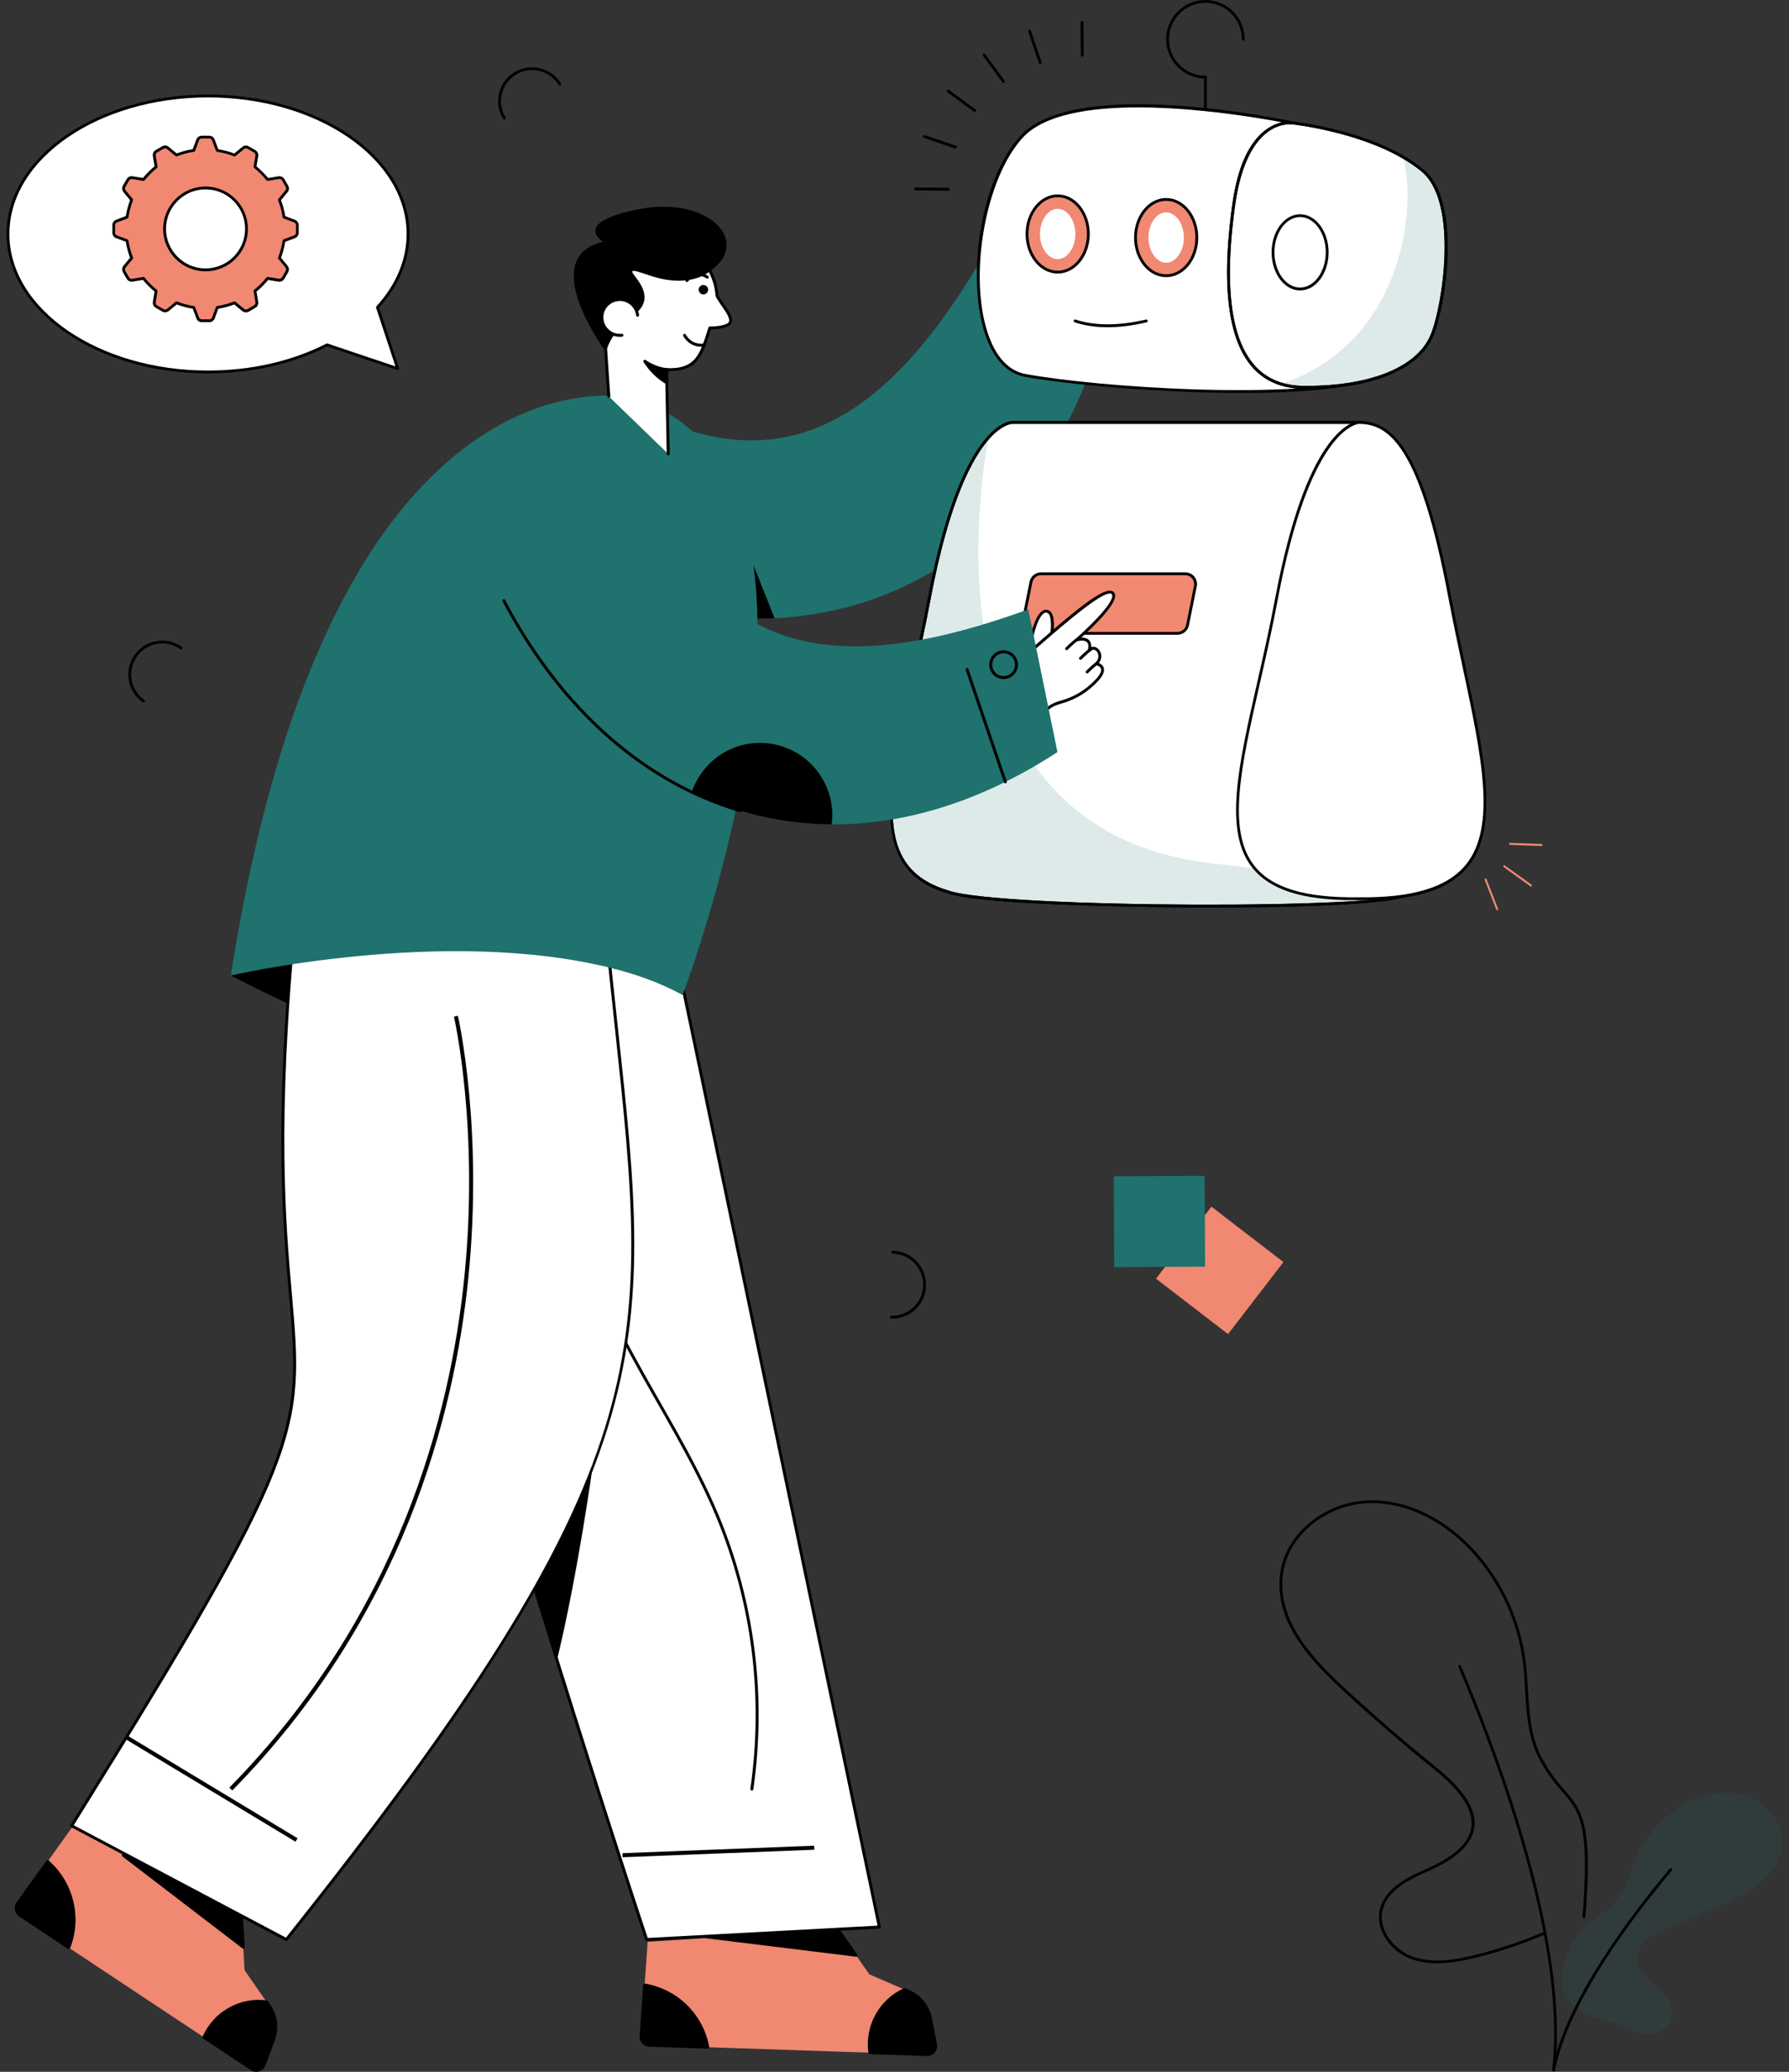 <svg width="190" height="220" viewBox="0 0 190 220" fill="none" xmlns="http://www.w3.org/2000/svg">
<rect x="0" y="0" width="190" height="220" fill="#333333" stroke="none"/>
<g id="Group 1948757567">
<g id="Robotics">
<g id="Group">
<g id="Group_2">
<path id="Vector" d="M0.847 24.848C0.847 32.941 10.356 39.499 22.092 39.499C26.824 39.499 31.205 38.428 34.735 36.62L42.24 39.143L40.09 32.631C42.149 30.377 43.337 27.708 43.337 24.843C43.337 16.75 33.828 10.188 22.092 10.188C10.356 10.188 0.847 16.755 0.847 24.848Z" fill="white"/>
<path id="Vector_2" d="M22.092 39.649C10.292 39.649 0.696 33.009 0.696 24.848C0.696 16.687 10.292 10.042 22.092 10.042C33.892 10.042 43.488 16.682 43.488 24.848C43.488 27.626 42.372 30.326 40.259 32.667L42.381 39.093C42.422 39.212 42.308 39.321 42.19 39.285L34.744 36.78C31.055 38.651 26.678 39.644 22.088 39.644L22.092 39.649ZM22.092 10.343C10.461 10.343 0.997 16.851 0.997 24.848C0.997 32.845 10.461 39.348 22.092 39.348C26.66 39.348 31.005 38.36 34.666 36.488C34.703 36.47 34.744 36.465 34.78 36.479L41.999 38.907L39.945 32.681C39.926 32.631 39.94 32.572 39.977 32.531C42.076 30.231 43.187 27.576 43.187 24.848C43.187 16.851 33.724 10.343 22.092 10.343Z" fill="black"/>
</g>
<g id="Group_3">
<path id="Vector_3" d="M31.283 23.472L30.167 23.053C30.071 22.416 29.907 21.805 29.675 21.223L30.431 20.303C30.554 20.152 30.572 19.943 30.477 19.779L30.076 19.087C29.98 18.918 29.789 18.832 29.598 18.863L28.418 19.059C28.022 18.563 27.576 18.117 27.079 17.72L27.275 16.545C27.307 16.354 27.216 16.163 27.047 16.067L26.355 15.666C26.186 15.571 25.977 15.589 25.831 15.707L24.911 16.463C24.328 16.236 23.718 16.067 23.08 15.972L22.662 14.856C22.593 14.674 22.42 14.555 22.229 14.555H21.432C21.241 14.555 21.063 14.674 20.999 14.856L20.58 15.972C19.943 16.067 19.332 16.231 18.749 16.463L17.829 15.707C17.679 15.584 17.47 15.566 17.306 15.662L16.613 16.063C16.445 16.158 16.358 16.349 16.39 16.541L16.586 17.72C16.09 18.112 15.643 18.563 15.247 19.059L14.068 18.863C13.876 18.832 13.685 18.923 13.589 19.087L13.189 19.779C13.093 19.947 13.111 20.157 13.234 20.303L13.99 21.223C13.762 21.805 13.594 22.416 13.498 23.053L12.383 23.472C12.2 23.541 12.082 23.714 12.082 23.905V24.706C12.082 24.898 12.2 25.075 12.383 25.139L13.498 25.558C13.594 26.196 13.758 26.806 13.99 27.389L13.234 28.309C13.111 28.459 13.093 28.669 13.189 28.833L13.589 29.525C13.685 29.693 13.876 29.78 14.068 29.748L15.247 29.552C15.639 30.049 16.09 30.495 16.586 30.891L16.39 32.071C16.358 32.262 16.45 32.453 16.613 32.549L17.306 32.95C17.474 33.045 17.684 33.027 17.829 32.904L18.749 32.148C19.332 32.376 19.943 32.544 20.58 32.64L20.999 33.756C21.067 33.938 21.241 34.056 21.432 34.056H22.229C22.42 34.056 22.598 33.938 22.662 33.756L23.08 32.64C23.718 32.544 24.328 32.38 24.911 32.148L25.831 32.904C25.982 33.027 26.191 33.045 26.355 32.95L27.047 32.549C27.216 32.453 27.307 32.262 27.275 32.071L27.079 30.891C27.576 30.495 28.026 30.049 28.418 29.552L29.593 29.748C29.784 29.78 29.976 29.689 30.071 29.525L30.472 28.833C30.568 28.664 30.549 28.455 30.431 28.309L29.675 27.389C29.903 26.806 30.071 26.196 30.167 25.558L31.283 25.139C31.465 25.071 31.583 24.898 31.583 24.706V23.905C31.583 23.714 31.465 23.541 31.283 23.472ZM21.828 28.655C19.423 28.655 17.479 26.706 17.479 24.306C17.479 21.906 19.428 19.956 21.828 19.956C24.228 19.956 26.177 21.906 26.177 24.306C26.177 26.706 24.228 28.655 21.828 28.655Z" fill="#F18872"/>
<path id="Vector_4" d="M22.229 34.211H21.432C21.177 34.211 20.945 34.052 20.858 33.815L20.471 32.781C19.892 32.69 19.323 32.535 18.777 32.326L17.925 33.027C17.729 33.187 17.447 33.209 17.228 33.086L16.536 32.685C16.317 32.558 16.195 32.303 16.235 32.053L16.418 30.959C15.962 30.591 15.548 30.172 15.179 29.721L14.086 29.903C13.835 29.944 13.58 29.826 13.453 29.607L13.052 28.915C12.925 28.696 12.947 28.414 13.111 28.218L13.813 27.366C13.603 26.82 13.453 26.25 13.362 25.672L12.328 25.285C12.091 25.198 11.932 24.966 11.932 24.711V23.91C11.932 23.655 12.091 23.422 12.328 23.336L13.362 22.949C13.453 22.37 13.608 21.801 13.813 21.255L13.111 20.403C12.952 20.207 12.925 19.925 13.052 19.706L13.453 19.014C13.58 18.795 13.831 18.672 14.086 18.718L15.179 18.9C15.548 18.445 15.967 18.03 16.418 17.661L16.235 16.568C16.195 16.318 16.313 16.063 16.532 15.935L17.224 15.534C17.442 15.407 17.725 15.43 17.921 15.594L18.772 16.295C19.319 16.085 19.888 15.935 20.466 15.844L20.853 14.81C20.94 14.573 21.172 14.414 21.427 14.414H22.224C22.479 14.414 22.712 14.573 22.798 14.815L23.185 15.849C23.764 15.94 24.333 16.095 24.879 16.299L25.731 15.598C25.927 15.439 26.209 15.411 26.428 15.543L27.12 15.944C27.339 16.072 27.462 16.322 27.421 16.577L27.238 17.666C27.694 18.035 28.108 18.454 28.477 18.904L29.57 18.722C29.816 18.681 30.076 18.8 30.203 19.018L30.604 19.711C30.732 19.929 30.709 20.212 30.545 20.407L29.843 21.259C30.053 21.805 30.203 22.37 30.294 22.953L31.328 23.34C31.565 23.431 31.724 23.659 31.724 23.914V24.716C31.724 24.971 31.565 25.203 31.328 25.29L30.294 25.677C30.203 26.255 30.048 26.824 29.843 27.371L30.545 28.222C30.709 28.418 30.727 28.701 30.599 28.919L30.199 29.611C30.071 29.83 29.812 29.953 29.566 29.907L28.477 29.725C28.108 30.176 27.694 30.595 27.238 30.964L27.421 32.057C27.462 32.308 27.343 32.563 27.12 32.69L26.428 33.091C26.209 33.218 25.931 33.196 25.731 33.032L24.879 32.33C24.333 32.54 23.764 32.69 23.185 32.786L22.798 33.819C22.712 34.056 22.479 34.216 22.224 34.216L22.229 34.211ZM18.799 32.016C19.378 32.244 19.984 32.408 20.598 32.499C20.653 32.508 20.699 32.544 20.717 32.594L21.136 33.71C21.181 33.833 21.3 33.911 21.432 33.911H22.229C22.361 33.911 22.475 33.829 22.52 33.71L22.939 32.594C22.957 32.544 23.003 32.508 23.058 32.499C23.672 32.408 24.278 32.244 24.857 32.016C24.907 31.993 24.966 32.007 25.007 32.039L25.927 32.795C26.027 32.877 26.173 32.891 26.282 32.822L26.974 32.421C27.088 32.358 27.147 32.226 27.129 32.098L26.933 30.919C26.924 30.864 26.947 30.809 26.988 30.777C27.475 30.39 27.917 29.948 28.304 29.461C28.336 29.42 28.391 29.397 28.445 29.407L29.62 29.602C29.752 29.625 29.875 29.561 29.944 29.452L30.344 28.76C30.408 28.646 30.399 28.505 30.317 28.405L29.561 27.485C29.525 27.444 29.515 27.384 29.538 27.334C29.766 26.756 29.93 26.15 30.021 25.535C30.03 25.481 30.067 25.435 30.117 25.417L31.233 24.998C31.355 24.953 31.437 24.834 31.437 24.707V23.905C31.437 23.777 31.355 23.659 31.233 23.614L30.117 23.195C30.067 23.176 30.03 23.131 30.021 23.076C29.93 22.457 29.766 21.856 29.538 21.277C29.52 21.227 29.529 21.168 29.561 21.127L30.317 20.207C30.399 20.107 30.413 19.966 30.349 19.852L29.948 19.16C29.884 19.046 29.757 18.986 29.625 19.009L28.445 19.205C28.391 19.214 28.336 19.191 28.304 19.15C27.917 18.668 27.475 18.221 26.988 17.834C26.947 17.802 26.924 17.748 26.933 17.693L27.129 16.518C27.152 16.391 27.088 16.259 26.974 16.195L26.282 15.794C26.168 15.73 26.027 15.739 25.927 15.821L25.007 16.577C24.966 16.614 24.907 16.623 24.857 16.6C24.278 16.372 23.677 16.213 23.058 16.117C23.003 16.108 22.957 16.072 22.939 16.022L22.52 14.906C22.475 14.783 22.356 14.701 22.224 14.701H21.427C21.295 14.701 21.181 14.783 21.136 14.906L20.717 16.022C20.699 16.072 20.653 16.108 20.598 16.117C19.984 16.208 19.378 16.372 18.799 16.6C18.749 16.618 18.69 16.609 18.649 16.577L17.729 15.821C17.629 15.739 17.483 15.726 17.374 15.794L16.682 16.195C16.568 16.259 16.509 16.391 16.532 16.518L16.727 17.698C16.736 17.752 16.714 17.807 16.673 17.839C16.19 18.226 15.748 18.668 15.357 19.155C15.325 19.196 15.265 19.219 15.215 19.21L14.036 19.014C13.908 18.996 13.776 19.055 13.712 19.164L13.312 19.856C13.248 19.97 13.257 20.111 13.344 20.212L14.1 21.131C14.136 21.172 14.145 21.232 14.122 21.282C13.895 21.856 13.735 22.461 13.64 23.081C13.63 23.135 13.594 23.181 13.544 23.199L12.428 23.618C12.305 23.664 12.223 23.782 12.223 23.91V24.711C12.223 24.843 12.305 24.962 12.428 25.003L13.544 25.422C13.594 25.44 13.63 25.485 13.64 25.54C13.731 26.155 13.89 26.761 14.122 27.339C14.14 27.389 14.131 27.448 14.1 27.489L13.344 28.409C13.262 28.509 13.248 28.651 13.312 28.764L13.712 29.457C13.776 29.57 13.904 29.63 14.036 29.607L15.215 29.411C15.27 29.402 15.325 29.425 15.357 29.466C15.739 29.948 16.181 30.39 16.673 30.782C16.714 30.814 16.736 30.868 16.727 30.923L16.532 32.103C16.509 32.23 16.573 32.362 16.682 32.426L17.374 32.827C17.488 32.891 17.629 32.881 17.729 32.799L18.649 32.043C18.69 32.007 18.749 32.002 18.799 32.021V32.016ZM21.828 28.81C19.346 28.81 17.328 26.792 17.328 24.31C17.328 21.828 19.346 19.811 21.828 19.811C24.31 19.811 26.328 21.828 26.328 24.31C26.328 26.792 24.31 28.81 21.828 28.81ZM21.828 20.107C19.51 20.107 17.629 21.992 17.629 24.306C17.629 26.619 19.515 28.505 21.828 28.505C24.142 28.505 26.032 26.619 26.032 24.306C26.032 21.992 24.146 20.107 21.828 20.107Z" fill="black"/>
</g>
<g id="Group_4">
<g id="Group_5">
<g id="Group_6">
<g id="Group_7">
<g id="Group_8">
<path id="Vector_5" d="M149.988 208.073C147.93 207.353 146.026 205.144 146.531 202.826C147.005 200.668 149.155 199.465 151.409 198.491C157.744 195.749 157.776 192.283 152.311 187.879C149.018 185.224 145.775 182.423 142.674 179.55C139.195 176.33 135.123 172.135 136.007 166.812C136.69 162.681 140.875 159.388 145.529 159.315C149.533 159.247 153.677 161.306 156.874 164.953C159.67 168.146 161.501 172.217 162.034 176.426C162.462 179.814 162.116 183.462 163.655 186.472C166.748 192.516 169.512 189.574 168.369 203.546C168.364 203.628 168.291 203.692 168.205 203.682C168.123 203.678 168.059 203.605 168.068 203.519C169.193 189.651 166.529 192.752 163.387 186.609C161.811 183.526 162.161 179.841 161.733 176.462C161.21 172.313 159.402 168.296 156.646 165.149C153.508 161.57 149.455 159.552 145.534 159.611C141.021 159.684 136.968 162.868 136.303 166.857C135.451 171.999 139.454 176.157 142.879 179.327C147.816 183.899 151.386 186.713 152.602 187.725C158.586 192.547 157.575 196.145 151.527 198.764C149.346 199.707 147.269 200.859 146.827 202.885C146.358 205.04 148.153 207.107 150.088 207.786C152.188 208.519 154.538 208.114 156.56 207.617C159.106 206.993 161.62 206.155 164.029 205.117C164.106 205.085 164.193 205.117 164.225 205.194C164.256 205.272 164.225 205.358 164.147 205.39C161.72 206.433 159.192 207.28 156.628 207.904C154.442 208.437 152.101 208.806 149.983 208.064L149.988 208.073Z" fill="black"/>
<path id="Vector_6" d="M164.999 219.786C164.917 219.777 164.858 219.704 164.867 219.622C166.31 206.429 159.228 187.256 154.884 177.004C154.852 176.927 154.884 176.84 154.961 176.808C155.039 176.776 155.125 176.808 155.157 176.886C159.515 187.164 166.611 206.392 165.163 219.654C165.154 219.736 165.076 219.795 164.999 219.786Z" fill="black"/>
</g>
<path id="Vector_7" d="M171.498 214.845C172.718 215.105 173.747 216.065 174.995 216.02C176.243 215.974 177.536 215.091 177.641 213.848C177.746 212.604 176.717 211.593 175.765 210.783C174.818 209.972 173.779 208.975 173.861 207.727C173.911 206.962 174.403 206.279 175.013 205.814C176.193 204.917 177.719 204.739 183.616 201.902C186.112 200.704 188.867 199.142 189.264 196.223C189.819 192.119 184.504 188.139 178.484 191.851C176.462 193.099 174.822 194.961 173.843 197.125C173.046 198.882 172.636 200.895 171.293 202.28C170.359 203.236 169.07 203.787 168.15 204.757C166.775 206.197 165.695 208.843 165.955 210.641C166.046 211.265 165.641 213.588 171.502 214.84L171.498 214.845Z" fill="#1F726D" fill-opacity="0.15"/>
<path id="Vector_8" d="M164.976 219.978C164.894 219.964 164.839 219.882 164.857 219.8C166.278 212.418 173.283 203.245 177.336 198.432C177.391 198.368 177.486 198.359 177.546 198.413C177.609 198.468 177.618 198.564 177.564 198.623C173.533 203.409 166.561 212.536 165.154 219.855C165.14 219.932 165.062 219.991 164.976 219.973V219.978Z" fill="black"/>
</g>
<g id="Group_9">
<path id="Vector_9" d="M116.792 36.374C111.104 54.924 97.965 64.852 82.262 65.653C80.172 65.763 78.041 65.704 75.868 65.49C71.155 65.011 66.282 63.768 61.368 61.741L65.435 42.058C83.141 52.924 94.8 43.816 104.701 26.733L116.792 36.374Z" fill="#1F726D"/>
<g id="Group_10">
<g id="Group_11">
<g id="Group_12">
<path id="Vector_10" d="M149.378 94.828C149.378 96.818 105.653 96.54 100.702 94.719C100.684 94.719 100.671 94.719 100.652 94.7C90.551 91.731 95.579 80.045 98.689 63.536C100.652 53.152 103.125 48.511 104.988 46.453C106.122 45.2 107.024 44.909 107.438 44.864H144.573C144.582 44.977 144.4 43.083 149.378 94.832V94.828Z" fill="white"/>
<path id="Vector_11" d="M128.369 96.367C124.43 96.367 104.3 96.203 100.652 94.859C100.643 94.859 100.62 94.855 100.593 94.841C92.245 92.373 94.131 83.879 96.736 72.129C97.346 69.388 97.974 66.555 98.548 63.508C100.552 52.902 103.098 48.325 104.883 46.353C106.113 44.991 107.074 44.754 107.429 44.713H144.578C144.655 44.713 144.719 44.772 144.728 44.85C149.278 92.191 149.533 94.782 149.533 94.832C149.533 94.923 149.492 95.01 149.405 95.087C148.431 95.962 138.848 96.371 128.369 96.371V96.367ZM107.443 45.009C107.21 45.036 106.3 45.228 105.106 46.548C103.348 48.493 100.834 53.025 98.844 63.559C98.27 66.61 97.642 69.447 97.032 72.189C94.363 84.221 92.6 92.173 100.702 94.55C100.721 94.554 100.734 94.564 100.748 94.573C106.341 96.481 148.617 96.549 149.232 94.823C144.195 42.441 144.45 45.105 144.441 45.005H107.443V45.009Z" fill="black"/>
</g>
<path id="Vector_12" d="M149.378 94.828C149.378 96.818 105.653 96.54 100.702 94.718C100.684 94.718 100.671 94.718 100.652 94.7C90.551 91.731 95.579 80.045 98.689 63.536C100.652 53.152 103.125 48.511 104.988 46.453C103.745 53.198 98.762 88.279 128.843 91.694C137.459 92.669 144.154 93.543 149.332 94.422L149.373 94.828H149.378Z" fill="#1F726D" fill-opacity="0.15"/>
<path id="Vector_13" d="M128.369 96.367C124.43 96.367 104.3 96.203 100.652 94.859C100.643 94.859 100.62 94.855 100.593 94.841C92.245 92.373 94.131 83.879 96.736 72.129C97.346 69.388 97.974 66.555 98.548 63.508C100.552 52.902 103.098 48.325 104.883 46.353C106.113 44.991 107.074 44.754 107.429 44.713H144.578C144.655 44.713 144.719 44.772 144.728 44.85C149.278 92.191 149.533 94.782 149.533 94.832C149.533 94.923 149.492 95.01 149.405 95.087C148.431 95.962 138.848 96.371 128.369 96.371V96.367ZM107.443 45.009C107.21 45.036 106.3 45.228 105.106 46.548C103.348 48.493 100.834 53.025 98.844 63.559C98.27 66.61 97.642 69.447 97.032 72.189C94.363 84.221 92.6 92.173 100.702 94.55C100.721 94.554 100.734 94.564 100.748 94.573C106.341 96.481 148.617 96.549 149.232 94.823C144.195 42.441 144.45 45.105 144.441 45.005H107.443V45.009Z" fill="black"/>
<g id="Group_13">
<path id="Vector_14" d="M144.327 95.429C125.277 95.679 131.926 82.9 135.583 63.531C138.735 46.831 143.23 44.973 144.327 44.859C147.297 44.859 150.812 46.599 153.959 63.303C157.621 82.672 163.382 95.684 144.327 95.429Z" fill="white"/>
<path id="Vector_15" d="M143.767 95.584C138.329 95.584 134.909 94.495 133.033 92.177C129.922 88.333 131.503 81.352 133.511 72.517C134.162 69.656 134.832 66.696 135.433 63.508C138.703 46.17 143.403 44.809 144.309 44.713C147.588 44.713 151.031 46.963 154.101 63.276C154.597 65.908 155.13 68.395 155.64 70.8C157.676 80.354 159.288 87.901 155.899 92.031C153.85 94.532 150.166 95.661 144.318 95.584C144.131 95.584 143.945 95.584 143.762 95.584H143.767ZM144.323 45.009C143.803 45.064 139.026 46.066 135.724 63.563C135.123 66.76 134.449 69.72 133.798 72.585C131.812 81.343 130.241 88.26 133.26 91.99C135.137 94.313 138.662 95.356 144.318 95.283C149.993 95.356 153.704 94.231 155.663 91.84C158.96 87.823 157.361 80.336 155.344 70.863C154.829 68.454 154.301 65.968 153.8 63.331C150.767 47.232 147.451 45.009 144.314 45.009H144.323Z" fill="black"/>
</g>
<g id="Group_14">
<path id="Vector_16" d="M146.34 40.059C138.033 42.855 115.74 41.156 108.85 39.858C101.964 38.565 102.633 20.845 108.536 14.487C114.438 8.129 137.396 13.075 137.396 13.075C137.396 13.075 154.647 37.267 146.34 40.059Z" fill="white"/>
<path id="Vector_17" d="M131.799 41.726C122.654 41.726 112.671 40.728 108.823 40.004C106.933 39.649 105.475 38.069 104.605 35.436C102.702 29.652 103.954 19.196 108.426 14.382C114.324 8.034 136.485 12.724 137.428 12.929C137.464 12.938 137.496 12.957 137.519 12.989C138.056 13.74 150.639 31.501 148.513 38.069C148.171 39.13 147.456 39.845 146.39 40.204C143.052 41.329 137.591 41.73 131.799 41.73V41.726ZM120.882 11.404C115.786 11.404 110.917 12.146 108.649 14.587C104.701 18.836 102.843 29.119 104.897 35.345C105.726 37.868 107.106 39.376 108.882 39.708C116.328 41.111 138.184 42.645 146.299 39.917C147.269 39.594 147.92 38.938 148.23 37.973C150.261 31.711 138.047 14.255 137.314 13.212C136.549 13.052 128.465 11.404 120.882 11.404Z" fill="black"/>
</g>
<g id="Group_15">
<path id="Vector_18" d="M152.033 35.705C150.785 38.578 146.527 41.215 138.393 41.124C137.528 41.115 136.749 40.997 136.052 40.774C130.159 38.97 129.831 30.317 131.033 21.696C132.377 12.05 137.4 13.07 137.4 13.07C137.441 13.084 146.194 14.018 151.095 18.121C155.162 21.523 153.29 32.827 152.033 35.705Z" fill="white"/>
<path id="Vector_19" d="M138.78 41.279C138.653 41.279 138.521 41.279 138.393 41.279C137.532 41.27 136.731 41.152 136.007 40.924C131.038 39.403 129.312 32.927 130.883 21.683C131.434 17.725 132.659 15.047 134.522 13.726C136.025 12.661 137.373 12.916 137.428 12.929C137.482 12.934 144.172 13.681 149.105 16.568C149.883 17.019 150.585 17.502 151.19 18.012C155.317 21.464 153.518 32.681 152.174 35.769C150.667 39.234 145.675 41.284 138.78 41.284V41.279ZM136.999 13.194C136.512 13.194 135.629 13.303 134.69 13.972C132.928 15.229 131.717 17.907 131.184 21.719C129.635 32.795 131.288 39.157 136.098 40.633C136.795 40.851 137.569 40.965 138.398 40.974C138.525 40.974 138.657 40.974 138.785 40.974C145.557 40.974 150.444 38.993 151.901 35.641C153.185 32.699 154.948 21.537 151.004 18.235C150.412 17.739 149.724 17.265 148.959 16.823C144.081 13.968 137.455 13.23 137.387 13.221C137.377 13.221 137.236 13.194 136.999 13.194Z" fill="black"/>
</g>
<g id="Group_16">
<path id="Vector_20" d="M127.112 25.23C127.112 27.467 125.655 29.279 123.856 29.279C122.057 29.279 120.6 27.467 120.6 25.23C120.6 22.994 122.057 21.177 123.856 21.177C125.655 21.177 127.112 22.99 127.112 25.23Z" fill="#F18872"/>
<path id="Vector_21" d="M123.851 29.429C121.971 29.429 120.445 27.544 120.445 25.23C120.445 22.917 121.975 21.027 123.851 21.027C125.728 21.027 127.258 22.912 127.258 25.23C127.258 27.549 125.728 29.429 123.851 29.429ZM123.851 21.327C122.139 21.327 120.745 23.081 120.745 25.23C120.745 27.38 122.139 29.129 123.851 29.129C125.564 29.129 126.957 27.38 126.957 25.23C126.957 23.081 125.564 21.327 123.851 21.327Z" fill="black"/>
</g>
<path id="Vector_22" d="M123.851 27.904C122.831 27.904 121.971 26.679 121.971 25.23C121.971 23.782 122.831 22.552 123.851 22.552C124.872 22.552 125.732 23.778 125.732 25.23C125.732 26.683 124.872 27.904 123.851 27.904Z" fill="white"/>
<g id="Group_17">
<path id="Vector_23" d="M115.586 24.848C115.586 27.084 114.128 28.897 112.329 28.897C110.53 28.897 109.073 27.084 109.073 24.848C109.073 22.612 110.53 20.795 112.329 20.795C114.128 20.795 115.586 22.607 115.586 24.848Z" fill="#F18872"/>
<path id="Vector_24" d="M112.329 29.047C110.448 29.047 108.923 27.161 108.923 24.848C108.923 22.534 110.453 20.644 112.329 20.644C114.206 20.644 115.736 22.53 115.736 24.848C115.736 27.166 114.206 29.047 112.329 29.047ZM112.329 20.945C110.617 20.945 109.223 22.698 109.223 24.848C109.223 26.997 110.617 28.746 112.329 28.746C114.042 28.746 115.435 26.997 115.435 24.848C115.435 22.698 114.042 20.945 112.329 20.945Z" fill="black"/>
</g>
<path id="Vector_25" d="M112.329 27.521C111.309 27.521 110.448 26.296 110.448 24.848C110.448 23.4 111.309 22.17 112.329 22.17C113.349 22.17 114.21 23.395 114.21 24.848C114.21 26.301 113.349 27.521 112.329 27.521Z" fill="white"/>
<path id="Vector_26" d="M128.019 11.791C127.937 11.791 127.868 11.722 127.868 11.64V8.188C127.868 8.106 127.937 8.038 128.019 8.038C128.101 8.038 128.169 8.106 128.169 8.188V11.64C128.169 11.722 128.101 11.791 128.019 11.791Z" fill="black"/>
<path id="Vector_27" d="M128.023 8.339C125.723 8.339 123.851 6.472 123.851 4.172C123.851 1.872 125.723 0 128.023 0C130.323 0 132.19 1.872 132.19 4.172C132.19 4.254 132.122 4.322 132.04 4.322C131.958 4.322 131.89 4.254 131.89 4.172C131.89 2.036 130.154 0.301 128.023 0.301C125.892 0.301 124.152 2.036 124.152 4.172C124.152 6.308 125.887 8.038 128.023 8.038C128.105 8.038 128.173 8.106 128.173 8.188C128.173 8.27 128.105 8.339 128.023 8.339Z" fill="black"/>
</g>
<g id="Group_18">
<path id="Vector_28" d="M114.174 34.079C116.465 34.822 119.019 34.703 121.738 34.079H114.174Z" fill="white"/>
<path id="Vector_29" d="M114.128 34.22C114.051 34.193 114.005 34.111 114.033 34.029C114.06 33.952 114.142 33.906 114.224 33.934C116.31 34.612 118.76 34.612 121.706 33.934C121.793 33.915 121.87 33.965 121.889 34.047C121.907 34.129 121.857 34.207 121.775 34.23C119.261 34.808 116.597 35.026 114.133 34.23L114.128 34.22Z" fill="black"/>
</g>
</g>
<g id="Group_19">
<g id="Group_20">
<path id="Vector_30" d="M68.96 217.181C98.963 218.188 91.011 217.923 92.386 217.969L98.434 218.174C99.017 218.192 99.468 217.664 99.354 217.085L98.803 214.303C98.557 213.046 97.706 211.989 96.526 211.475L96.066 211.274L92.323 209.644L89.007 204.907L68.782 206.196C68.709 207.221 69.041 202.48 68.081 216.216C68.044 216.73 68.445 217.172 68.955 217.19L68.96 217.181Z" fill="#F18872"/>
<g id="Group_21">
<path id="Vector_31" d="M68.96 217.181L75.167 217.39C74.584 214.152 72.011 211.379 68.463 210.787L68.085 216.206C68.049 216.721 68.45 217.163 68.96 217.181Z" fill="black"/>
<path id="Vector_32" d="M75.167 217.545C65.576 217.222 70.326 217.381 68.955 217.336C68.354 217.318 67.889 216.799 67.93 216.197L68.308 210.778C68.313 210.687 68.399 210.618 68.49 210.632C72.084 211.233 74.725 214.039 75.322 217.359C75.331 217.404 75.317 217.454 75.285 217.491C75.254 217.527 75.213 217.545 75.167 217.545ZM68.609 210.974L68.24 216.22C68.213 216.648 68.545 217.013 68.964 217.026L74.976 217.227C74.347 214.166 71.911 211.598 68.609 210.974Z" fill="black"/>
</g>
<g id="Group_22">
<path id="Vector_33" d="M92.386 217.964L98.434 218.169C99.017 218.187 99.468 217.659 99.354 217.081L98.803 214.298C98.557 213.041 97.706 211.985 96.526 211.47L96.066 211.27C93.557 212.39 91.967 215.081 92.382 217.964H92.386Z" fill="black"/>
<path id="Vector_34" d="M98.466 218.324C98.466 218.324 98.444 218.324 98.43 218.324L92.382 218.124C92.305 218.124 92.245 218.064 92.232 217.992C91.817 215.109 93.388 212.299 96.007 211.128C96.048 211.11 96.094 211.11 96.135 211.128L96.594 211.329C97.82 211.862 98.708 212.959 98.963 214.271L99.514 217.053C99.641 217.714 99.136 218.329 98.471 218.329L98.466 218.324ZM92.528 217.814L98.444 218.014C98.926 218.028 99.3 217.591 99.204 217.113L98.653 214.33C98.416 213.123 97.597 212.108 96.467 211.616L96.071 211.443C93.653 212.558 92.2 215.141 92.528 217.814Z" fill="black"/>
</g>
<g id="Group_23">
<path id="Vector_35" d="M74.721 205.631L90.915 207.622L89.007 204.903L74.721 205.631Z" fill="black"/>
<path id="Vector_36" d="M90.897 207.777L74.702 205.786C74.516 205.764 74.525 205.486 74.712 205.477L88.998 204.748C89.057 204.748 89.103 204.771 89.135 204.816L91.043 207.54C91.12 207.649 91.034 207.799 90.897 207.786V207.777ZM76.533 205.695L90.588 207.426L88.934 205.062L76.533 205.695Z" fill="black"/>
</g>
</g>
<g id="Group_24">
<path id="Vector_37" d="M2.122 203.382L7.3 206.816L21.66 216.339L26.706 219.681C27.193 220.005 27.853 219.786 28.058 219.24L29.047 216.58C29.497 215.378 29.324 214.03 28.591 212.978C25.007 207.818 26.241 209.598 25.972 209.211L25.631 203.441L7.733 193.932L5.05 197.68L1.885 202.098C1.585 202.517 1.694 203.104 2.117 203.386L2.122 203.382Z" fill="#F18872"/>
<g id="Group_25">
<path id="Vector_38" d="M2.122 203.382L7.3 206.816C8.502 203.755 7.765 200.044 5.055 197.68L1.89 202.098C1.589 202.517 1.698 203.104 2.122 203.386V203.382Z" fill="black"/>
<path id="Vector_39" d="M7.3 206.971C7.268 206.971 7.241 206.962 7.214 206.943L2.035 203.509C1.535 203.177 1.407 202.494 1.762 202.002L4.927 197.584C4.982 197.512 5.087 197.498 5.16 197.557C7.838 199.893 8.712 203.651 7.45 206.87C7.432 206.916 7.396 206.948 7.35 206.962C7.337 206.966 7.318 206.971 7.305 206.971H7.3ZM5.082 197.912L2.017 202.189C1.767 202.539 1.858 203.022 2.209 203.254L7.223 206.579C8.32 203.564 7.505 200.121 5.078 197.912H5.082Z" fill="black"/>
</g>
<g id="Group_26">
<path id="Vector_40" d="M21.66 216.339L26.706 219.681C27.193 220.005 27.853 219.786 28.058 219.24L29.047 216.58C29.497 215.378 29.324 214.03 28.591 212.978L28.309 212.563C25.585 212.199 22.821 213.661 21.66 216.334V216.339Z" fill="black"/>
<path id="Vector_41" d="M26.619 219.809L21.573 216.466C21.509 216.425 21.486 216.343 21.514 216.275C22.675 213.602 25.485 212.03 28.327 212.413C28.372 212.418 28.409 212.445 28.436 212.481L28.719 212.896C29.484 213.993 29.661 215.391 29.192 216.644L28.204 219.303C27.963 219.95 27.188 220.201 26.615 219.823L26.619 219.809ZM21.86 216.275L26.792 219.545C27.193 219.814 27.739 219.631 27.913 219.176L28.901 216.516C29.334 215.364 29.169 214.071 28.464 213.06L28.218 212.704C25.572 212.386 22.98 213.825 21.855 216.27L21.86 216.275Z" fill="black"/>
</g>
<g id="Group_27">
<path id="Vector_42" d="M13.098 197.01L25.831 206.757L25.635 203.441L13.098 197.01Z" fill="black"/>
<path id="Vector_43" d="M25.736 206.884L13.007 197.133C12.943 197.083 12.925 196.992 12.97 196.924C13.016 196.856 13.102 196.833 13.175 196.869L25.708 203.3C25.758 203.327 25.79 203.373 25.795 203.432L25.991 206.747C26 206.879 25.845 206.961 25.74 206.879L25.736 206.884ZM14.578 197.944L25.654 206.429L25.485 203.541L14.578 197.944Z" fill="black"/>
</g>
</g>
<path id="Vector_44" d="M82.267 65.649C80.177 65.758 78.045 65.699 75.873 65.485L77.512 53.744L82.267 65.649Z" fill="black"/>
<path id="Vector_45" d="M24.511 103.581C24.511 103.581 44.107 114.006 54.4 113.997C64.692 113.992 57.324 95.844 57.324 95.844C57.324 95.844 36.433 93.507 24.506 103.581H24.511Z" fill="black"/>
<g id="Group_28">
<path id="Vector_46" d="M93.388 204.63L68.677 205.951C68.677 205.951 64.478 193.331 59.154 176.28C57.597 171.302 55.948 165.942 54.272 160.413C46.594 135.005 38.496 105.94 37.408 93.011L69.77 91.69L93.388 204.63Z" fill="white"/>
<path id="Vector_47" d="M68.677 206.11C68.609 206.11 68.55 206.069 68.527 206C68.486 205.873 64.269 193.185 59.004 176.33C57.378 171.133 55.739 165.796 54.122 160.463C47.045 137.045 38.373 106.336 37.253 93.029C37.244 92.942 37.312 92.865 37.404 92.86L69.766 91.54C69.838 91.54 69.911 91.59 69.925 91.662L93.543 204.602C93.561 204.698 93.493 204.785 93.397 204.789L68.686 206.11C68.686 206.11 68.682 206.11 68.677 206.11ZM37.581 93.161C38.756 106.532 47.382 137.063 54.422 160.367C56.035 165.7 57.679 171.038 59.305 176.234C64.305 192.242 68.358 204.489 68.791 205.786L93.202 204.479L69.647 91.845L37.581 93.152V93.161Z" fill="black"/>
</g>
<path id="Vector_48" d="M62.934 155.768C62.934 155.768 61.404 166.985 59.154 176.28C57.597 171.302 55.948 165.942 54.272 160.413L62.934 155.768Z" fill="black"/>
<path id="Vector_49" d="M79.826 190.124C79.739 190.111 79.68 190.033 79.694 189.947C81.101 180.169 79.849 170.191 76.073 161.096C73.573 155.08 69.975 149.478 66.897 143.767C59.491 130.036 54.737 115.235 52.76 99.76C52.751 99.673 52.81 99.596 52.897 99.587C52.983 99.573 53.061 99.637 53.07 99.723C55.042 115.158 59.783 129.927 67.17 143.621C70.262 149.36 73.851 154.934 76.36 160.982C80.158 170.132 81.42 180.164 80.004 190.002C79.99 190.088 79.912 190.147 79.826 190.134V190.124Z" fill="black"/>
<g id="Group_29">
<path id="Vector_50" d="M7.61 193.877C45.168 133.589 25.198 159.816 31.305 97.784C41.466 98.339 54.127 97.182 64.287 97.784C68.463 141.627 74.63 150.457 30.408 205.955L7.61 193.877Z" fill="white"/>
<path id="Vector_51" d="M30.335 206.092L7.537 194.014C7.455 193.973 7.428 193.868 7.478 193.791C32.161 154.164 31.966 151.942 30.691 137.46C30.039 130.105 29.06 118.992 31.151 97.761C31.16 97.679 31.242 97.619 31.314 97.619C41.429 98.175 54.167 97.018 64.301 97.619C64.378 97.619 64.442 97.683 64.446 97.761C64.838 101.887 65.243 105.639 65.635 109.274C69.319 143.526 70.749 155.576 30.536 206.046C30.486 206.105 30.404 206.119 30.34 206.087L30.335 206.092ZM7.833 193.818L30.367 205.755C70.303 155.617 69.046 143.94 65.321 109.315C64.934 105.721 64.533 102.005 64.146 97.934C54.099 97.355 41.516 98.485 31.447 97.947C29.379 119.052 30.354 130.114 31 137.437C32.285 151.988 32.48 154.242 7.833 193.818Z" fill="black"/>
</g>
<path id="Vector_52" d="M80.085 73.806C78.537 89.791 72.498 105.658 72.498 105.658C70.23 104.414 67.68 103.481 64.952 102.802C47.163 98.339 24.515 103.586 24.515 103.586C35.04 36.416 65.831 41.803 67.416 42.309C79.443 46.189 81.429 60.038 80.09 73.806H80.085Z" fill="#1F726D"/>
<g id="Group_30">
<g id="Group_31">
<path id="Vector_53" d="M126.953 62.238L126.119 66.378C126.015 66.888 125.568 67.252 125.049 67.252H109.733C109.046 67.252 108.527 66.619 108.663 65.945L109.497 61.806C109.601 61.295 110.048 60.926 110.567 60.926H125.883C126.57 60.926 127.09 61.56 126.953 62.238Z" fill="#F18872"/>
<path id="Vector_54" d="M125.049 67.403H109.733C108.95 67.403 108.358 66.683 108.513 65.913L109.346 61.773C109.465 61.195 109.975 60.776 110.567 60.776H125.883C126.671 60.776 127.258 61.496 127.103 62.265L126.27 66.405C126.151 66.984 125.641 67.403 125.049 67.403ZM110.567 61.077C110.121 61.077 109.733 61.395 109.642 61.837L108.809 65.972C108.691 66.555 109.141 67.102 109.733 67.102H125.049C125.496 67.102 125.883 66.783 125.974 66.346L126.807 62.211C126.926 61.623 126.475 61.081 125.883 61.081H110.567V61.077Z" fill="black"/>
</g>
<g id="Group_32">
<path id="Vector_55" d="M109.324 68.915C109.324 68.915 109.957 64.747 111.163 64.907C112.366 65.066 111.441 68.883 111.441 68.883" fill="white"/>
<path id="Vector_56" d="M109.301 69.069C109.214 69.056 109.155 68.978 109.169 68.892C109.237 68.45 109.861 64.579 111.182 64.752C111.382 64.779 111.546 64.884 111.664 65.062C112.293 65.982 111.619 68.801 111.587 68.919C111.569 69.001 111.482 69.056 111.396 69.033C111.314 69.015 111.259 68.928 111.282 68.842C111.491 67.967 111.988 65.171 111.136 65.057C110.366 64.957 109.711 67.38 109.474 68.933C109.46 69.019 109.378 69.079 109.296 69.065L109.301 69.069Z" fill="black"/>
</g>
<g id="Group_33">
<path id="Vector_57" d="M109.674 68.96C109.674 68.96 111.833 67.084 112.584 66.451C114.046 65.216 117.517 62.27 118.182 62.994C119.01 63.891 114.333 67.949 114.333 67.949C114.333 67.949 116.023 67.411 115.704 69.019C116.396 68.345 117.353 69.666 116.424 70.481C116.424 70.481 117.913 70.722 116.474 72.252C115.308 73.496 114.11 74.102 113.053 74.443C112.202 74.721 111.113 74.798 110.266 76.707L109.67 68.96H109.674Z" fill="white"/>
<path id="Vector_58" d="M110.116 76.72L109.519 68.974C109.519 68.923 109.538 68.878 109.574 68.841C110.339 68.167 112.493 66.323 112.539 66.282C115.54 63.75 117.667 62.201 118.295 62.885C118.396 62.994 118.446 63.14 118.432 63.313C118.373 64.41 115.873 66.774 114.839 67.707C115.526 67.685 115.923 68.035 115.895 68.714C116.642 68.459 117.357 69.57 116.706 70.403C116.893 70.481 117.125 70.627 117.216 70.895C117.348 71.282 117.134 71.774 116.583 72.357C115.581 73.423 114.442 74.152 113.099 74.593C112.188 74.889 111.209 74.958 110.407 76.77C110.339 76.921 110.121 76.88 110.107 76.72H110.116ZM109.838 69.028L110.385 76.133C111.109 74.848 111.979 74.598 112.689 74.393C114.069 73.997 115.267 73.314 116.364 72.148C116.824 71.66 117.016 71.264 116.929 71C116.833 70.713 116.405 70.636 116.405 70.636C116.273 70.613 116.228 70.449 116.328 70.362C117.088 69.693 116.36 68.605 115.818 69.133C115.709 69.238 115.526 69.142 115.554 68.992C115.631 68.596 115.586 68.322 115.422 68.172C115.153 67.931 114.584 68.04 114.388 68.099C114.32 68.122 114.242 68.09 114.206 68.026C114.169 67.963 114.183 67.88 114.238 67.83C115.303 66.906 118.077 64.292 118.131 63.294C118.136 63.208 118.118 63.144 118.077 63.099C117.476 62.438 113.186 66.191 112.694 66.569C112.024 67.134 110.198 68.719 109.847 69.024L109.838 69.028Z" fill="black"/>
</g>
<path id="Vector_59" d="M53.512 63.782C65.671 86.935 89.18 94.919 112.307 79.863L109.21 64.706C90.651 71.465 75.868 70.978 69.251 51.281" fill="#1F726D"/>
<path id="Vector_60" d="M78.546 86.239C67.338 82.887 58.84 74.27 53.375 63.855C53.334 63.777 53.366 63.682 53.439 63.645C53.516 63.604 53.612 63.636 53.648 63.709C59.022 73.947 67.425 82.586 78.633 85.943C78.715 85.966 78.765 86.056 78.737 86.138C78.715 86.221 78.628 86.271 78.542 86.243L78.546 86.239Z" fill="black"/>
<g id="Group_34">
<path id="Vector_61" d="M114.333 67.944C114.333 67.944 113.919 68.24 113.277 68.882L114.333 67.944Z" fill="white"/>
<path id="Vector_62" d="M113.167 68.996C113.108 68.937 113.108 68.837 113.167 68.773C113.814 68.131 114.224 67.831 114.242 67.817C114.31 67.767 114.411 67.781 114.461 67.853C114.511 67.922 114.497 68.022 114.424 68.072C114.424 68.072 114.01 68.373 113.386 68.996C113.327 69.056 113.226 69.056 113.163 68.996H113.167Z" fill="black"/>
</g>
<g id="Group_35">
<path id="Vector_63" d="M115.809 68.969C115.809 68.969 115.394 69.265 114.752 69.907L115.809 68.969Z" fill="white"/>
<path id="Vector_64" d="M114.643 70.021C114.584 69.962 114.584 69.862 114.643 69.798C115.285 69.156 115.699 68.855 115.718 68.842C115.786 68.791 115.886 68.805 115.936 68.878C115.986 68.946 115.973 69.046 115.9 69.097C115.9 69.097 115.485 69.397 114.861 70.021C114.802 70.08 114.702 70.08 114.638 70.021H114.643Z" fill="black"/>
</g>
<g id="Group_36">
<path id="Vector_65" d="M116.519 70.413C116.519 70.413 116.105 70.709 115.463 71.351L116.519 70.413Z" fill="white"/>
<path id="Vector_66" d="M115.349 71.465C115.29 71.406 115.29 71.305 115.349 71.242C115.991 70.599 116.405 70.299 116.424 70.285C116.492 70.235 116.592 70.249 116.642 70.322C116.692 70.39 116.679 70.49 116.606 70.54C116.606 70.54 116.191 70.841 115.567 71.465C115.508 71.524 115.408 71.524 115.344 71.465H115.349Z" fill="black"/>
</g>
<path id="Vector_67" d="M88.333 87.541C83.109 87.509 78.095 86.325 73.455 84.103C75.071 79.639 79.707 77.9 83.551 79.43C86.88 80.751 88.775 84.148 88.333 87.541Z" fill="black"/>
<path id="Vector_68" d="M106.627 83.078L102.556 71.132C102.529 71.05 102.57 70.959 102.652 70.932C102.734 70.905 102.825 70.946 102.852 71.028L106.923 82.973C106.951 83.055 106.91 83.146 106.828 83.174C106.746 83.201 106.659 83.16 106.627 83.078Z" fill="black"/>
<path id="Vector_69" d="M106.022 71.998C105.243 71.688 104.86 70.8 105.17 70.021C105.48 69.238 106.368 68.855 107.147 69.165C107.93 69.475 108.308 70.358 107.998 71.146C107.689 71.929 106.801 72.307 106.022 71.998ZM105.462 70.135C105.216 70.754 105.521 71.46 106.14 71.706C106.76 71.952 107.465 71.647 107.711 71.028C107.957 70.403 107.657 69.702 107.037 69.456C106.418 69.21 105.712 69.516 105.466 70.139L105.462 70.135Z" fill="black"/>
</g>
<g id="Group_37">
<g id="Group_38">
<path id="Vector_70" d="M64.651 42.09L64.291 36.766C63.932 36.165 63.668 35.477 63.531 34.717C62.871 31.128 65.148 27.32 68.595 26.205C72.056 25.084 75.39 27.088 76.05 30.677C76.101 30.923 76.123 31.164 76.146 31.405C76.611 32.38 77.972 33.696 77.49 34.343C77.239 34.68 76.073 34.844 75.386 34.821C74.662 37.107 74.32 39.385 70.786 39.248L70.968 48.197" fill="white"/>
<path id="Vector_71" d="M70.968 48.356C70.881 48.356 70.813 48.288 70.813 48.202L70.631 39.253C70.631 39.166 70.699 39.089 70.795 39.093C73.928 39.221 74.347 37.59 75.24 34.776C75.263 34.708 75.331 34.662 75.395 34.666C76.132 34.689 77.18 34.507 77.371 34.248C77.631 33.901 77.116 33.164 76.665 32.512C76.588 32.398 76.014 31.583 76 31.419C75.978 31.178 75.95 30.941 75.905 30.709C75.595 29.01 74.666 27.621 73.291 26.801C71.924 25.986 70.28 25.827 68.654 26.355C65.28 27.448 63.053 31.183 63.695 34.689C63.827 35.418 64.078 36.087 64.433 36.684C64.446 36.707 64.456 36.73 64.456 36.752L64.815 42.076C64.82 42.163 64.756 42.236 64.669 42.245C64.588 42.249 64.51 42.185 64.501 42.099L64.146 36.812C63.777 36.192 63.522 35.495 63.385 34.744C62.716 31.091 65.034 27.193 68.554 26.055C70.267 25.499 72.006 25.667 73.45 26.533C74.903 27.398 75.882 28.86 76.21 30.65C76.26 30.891 76.283 31.128 76.305 31.36C76.451 31.661 76.688 32.002 76.92 32.335C77.458 33.109 78.013 33.906 77.617 34.434C77.307 34.849 76.114 34.976 75.499 34.976C74.661 37.681 74.147 39.458 70.945 39.407L71.123 48.193C71.123 48.279 71.055 48.352 70.968 48.352V48.356Z" fill="black"/>
</g>
<path id="Vector_72" d="M75.399 28.796C75.399 28.796 73.345 30.768 68.868 29.211C63.936 27.498 71.683 31.055 66.71 33.838C66.71 33.838 64.783 35.541 64.369 37.376C64.369 37.376 56.864 27.38 64.046 25.663C64.046 25.663 60.584 23.623 67.898 22.202C75.213 20.785 79.926 25.663 75.395 28.792L75.399 28.796Z" fill="black"/>
<g id="Group_39">
<path id="Vector_73" d="M67.716 33.478C67.593 32.44 66.646 31.688 65.608 31.816C64.565 31.939 63.813 32.886 63.941 33.924C64.064 34.967 65.011 35.719 66.059 35.591" fill="white"/>
<path id="Vector_74" d="M64.551 35.322C64.118 34.981 63.845 34.489 63.781 33.943C63.645 32.818 64.455 31.788 65.585 31.661C66.705 31.524 67.739 32.33 67.871 33.46C67.88 33.546 67.821 33.624 67.734 33.633C67.648 33.642 67.57 33.583 67.561 33.496C67.448 32.544 66.578 31.857 65.626 31.971C64.66 32.084 63.977 32.959 64.096 33.906C64.15 34.371 64.383 34.785 64.747 35.077C65.116 35.368 65.571 35.495 66.036 35.441C66.127 35.427 66.2 35.491 66.209 35.578C66.218 35.664 66.159 35.741 66.072 35.751C65.526 35.819 64.988 35.664 64.551 35.322Z" fill="black"/>
</g>
<path id="Vector_75" d="M74.229 30.919C74.315 31.183 74.598 31.328 74.857 31.242C75.121 31.155 75.267 30.873 75.181 30.609C75.094 30.345 74.812 30.203 74.548 30.285C74.288 30.367 74.142 30.65 74.224 30.914L74.229 30.919Z" fill="black"/>
<path id="Vector_76" d="M72.867 29.926C72.794 29.876 72.781 29.78 72.831 29.707C73.373 28.942 74.438 28.76 75.208 29.302C75.281 29.352 75.294 29.448 75.244 29.52C75.194 29.589 75.094 29.607 75.026 29.557C74.402 29.115 73.532 29.261 73.086 29.885C73.036 29.958 72.935 29.971 72.867 29.921V29.926Z" fill="black"/>
<g id="Group_40">
<path id="Vector_77" d="M70.809 39.234C70.809 39.234 69.716 39.212 68.481 38.36C69.119 39.362 69.902 40.104 70.804 40.632C70.804 40.491 70.813 39.189 70.813 39.234H70.809Z" fill="black"/>
<path id="Vector_78" d="M70.722 40.769C69.77 40.209 68.973 39.426 68.349 38.446C68.258 38.305 68.431 38.137 68.568 38.232C69.752 39.043 70.799 39.08 70.813 39.08C70.9 39.08 70.968 39.152 70.968 39.239L70.959 40.637C70.959 40.76 70.827 40.833 70.722 40.769ZM69.032 38.87C69.497 39.462 70.034 39.958 70.645 40.355V39.38C70.376 39.348 69.761 39.243 69.032 38.874V38.87Z" fill="black"/>
</g>
</g>
<g id="Group_41">
<path id="Vector_79" d="M72.703 35.605C72.703 35.605 73.282 36.825 74.807 36.643L72.703 35.605Z" fill="white"/>
<path id="Vector_80" d="M74.507 36.821C73.122 36.821 72.567 35.687 72.562 35.673C72.525 35.596 72.562 35.5 72.635 35.464C72.712 35.427 72.808 35.464 72.844 35.536C72.867 35.582 73.4 36.652 74.789 36.488C74.876 36.479 74.953 36.538 74.962 36.625C74.971 36.711 74.912 36.789 74.825 36.798C74.716 36.812 74.607 36.816 74.507 36.816V36.821Z" fill="black"/>
</g>
<path id="Vector_81" d="M13.538 184.298L13.317 184.665L31.382 195.567L31.603 195.2L13.538 184.298Z" fill="black"/>
<path id="Vector_82" d="M86.462 195.99L66.111 196.786L66.128 197.214L86.478 196.418L86.462 195.99Z" fill="black"/>
<path id="Vector_83" d="M24.665 190.12L24.36 189.819C42.304 171.58 47.833 150.289 49.313 135.642C50.916 119.771 48.238 108.071 48.211 107.957L48.63 107.862C48.657 107.98 51.348 119.748 49.741 135.688C48.256 150.403 42.7 171.794 24.67 190.125L24.665 190.12Z" fill="black"/>
<path id="Vector_84" d="M53.43 12.62C52.396 10.925 52.933 8.703 54.627 7.669C56.322 6.635 58.544 7.173 59.582 8.867C59.623 8.94 59.605 9.031 59.532 9.072C59.459 9.113 59.368 9.095 59.327 9.022C58.38 7.469 56.34 6.977 54.787 7.924C53.234 8.872 52.742 10.907 53.689 12.465C53.73 12.538 53.712 12.629 53.639 12.67C53.566 12.715 53.475 12.688 53.434 12.62H53.43Z" fill="black"/>
<path id="Vector_85" d="M128.66 128.131L122.775 135.779L130.423 141.665L136.308 134.017L128.66 128.131Z" fill="#F18872"/>
<path id="Vector_86" d="M127.939 124.855L118.288 124.904L118.337 134.554L127.987 134.505L127.939 124.855Z" fill="#1F726D"/>
</g>
<path id="Vector_87" d="M15.161 74.575C13.535 73.432 13.143 71.178 14.286 69.556C15.438 67.921 17.684 67.539 19.305 68.682C19.373 68.728 19.387 68.823 19.341 68.891C19.291 68.96 19.2 68.973 19.132 68.928C17.634 67.876 15.58 68.236 14.528 69.729C13.48 71.219 13.84 73.282 15.329 74.329C15.398 74.375 15.411 74.47 15.366 74.539C15.316 74.607 15.224 74.621 15.156 74.575H15.161Z" fill="black"/>
<g id="Group_42">
<path id="Vector_88" d="M100.725 20.248C100.625 20.248 97.187 20.212 97.232 20.212C97.15 20.212 97.082 20.143 97.082 20.061C97.082 19.979 97.15 19.911 97.232 19.911L100.725 19.947C100.807 19.947 100.876 20.016 100.876 20.098C100.876 20.18 100.807 20.248 100.725 20.248Z" fill="black"/>
<path id="Vector_89" d="M101.431 15.767L98.12 14.642C98.043 14.614 98.002 14.528 98.025 14.45C98.052 14.373 98.138 14.332 98.216 14.355L101.527 15.479C101.604 15.507 101.645 15.593 101.622 15.671C101.595 15.748 101.513 15.794 101.431 15.767Z" fill="black"/>
<path id="Vector_90" d="M103.421 11.854L100.607 9.787C100.538 9.737 100.525 9.646 100.575 9.577C100.625 9.509 100.721 9.495 100.784 9.545L103.599 11.613C103.667 11.663 103.681 11.754 103.631 11.823C103.581 11.891 103.49 11.905 103.421 11.854Z" fill="black"/>
<path id="Vector_91" d="M106.464 8.748L104.396 5.934C104.346 5.866 104.359 5.775 104.428 5.724C104.496 5.674 104.587 5.688 104.637 5.756L106.705 8.571C106.755 8.639 106.741 8.73 106.673 8.78C106.605 8.83 106.514 8.817 106.464 8.748Z" fill="black"/>
<path id="Vector_92" d="M110.33 6.681L109.205 3.37C109.178 3.292 109.219 3.206 109.301 3.179C109.378 3.151 109.465 3.192 109.492 3.274L110.617 6.585C110.644 6.663 110.603 6.749 110.521 6.776C110.439 6.804 110.357 6.758 110.33 6.681Z" fill="black"/>
<path id="Vector_93" d="M114.948 6.025C114.866 6.025 114.798 5.957 114.798 5.875L114.761 2.382C114.761 2.3 114.825 2.231 114.912 2.231C114.994 2.231 115.062 2.3 115.062 2.382L115.098 5.875C115.098 5.957 115.035 6.025 114.948 6.025Z" fill="black"/>
</g>
<path id="Vector_94" d="M94.654 140.019C94.572 140.019 94.504 139.946 94.509 139.864C94.509 139.782 94.582 139.714 94.663 139.718C96.481 139.759 98.002 138.325 98.043 136.494C98.084 134.668 96.64 133.16 94.818 133.119C94.736 133.119 94.668 133.047 94.673 132.965C94.673 132.883 94.727 132.819 94.827 132.819C96.818 132.864 98.393 134.513 98.348 136.503C98.302 138.489 96.663 140.069 94.663 140.024L94.654 140.019Z" fill="black"/>
</g>
</g>
<path id="Vector_95" d="M152.033 35.705C150.785 38.579 146.527 41.216 138.393 41.124C137.528 41.115 136.749 40.997 136.052 40.774C148.358 36.712 150.635 23.135 149.032 16.691C149.765 17.115 150.466 17.593 151.095 18.121C155.162 21.523 153.29 32.827 152.033 35.705Z" fill="#1F726D" fill-opacity="0.15"/>
<path id="Vector_96" d="M138.78 41.279C138.653 41.279 138.521 41.279 138.393 41.279C137.532 41.27 136.731 41.152 136.007 40.924C131.038 39.403 129.312 32.927 130.883 21.683C131.434 17.725 132.659 15.047 134.522 13.726C136.025 12.661 137.373 12.916 137.428 12.929C137.482 12.934 144.172 13.681 149.105 16.568C149.883 17.019 150.585 17.502 151.19 18.012C155.316 21.464 153.518 32.681 152.174 35.769C150.667 39.234 145.675 41.284 138.78 41.284V41.279ZM136.999 13.194C136.512 13.194 135.629 13.303 134.69 13.972C132.928 15.229 131.717 17.907 131.184 21.719C129.635 32.795 131.288 39.157 136.098 40.633C136.795 40.851 137.569 40.965 138.398 40.974C138.525 40.974 138.657 40.974 138.785 40.974C145.557 40.974 150.443 38.993 151.901 35.641C153.185 32.699 154.948 21.537 151.004 18.235C150.412 17.739 149.724 17.265 148.959 16.823C144.081 13.968 137.455 13.23 137.387 13.221C137.377 13.221 137.236 13.194 136.999 13.194Z" fill="black"/>
</g>
<g id="Group_43">
<path id="Vector_97" d="M163.714 89.836C163.632 89.836 160.285 89.709 160.376 89.713C160.317 89.713 160.271 89.663 160.271 89.604C160.271 89.545 160.317 89.495 160.381 89.499L163.714 89.622C163.774 89.622 163.819 89.672 163.819 89.732C163.819 89.791 163.769 89.836 163.71 89.836H163.714Z" fill="#F18872"/>
<path id="Vector_98" d="M162.535 94.117L159.698 92.077C159.652 92.041 159.638 91.977 159.675 91.927C159.711 91.877 159.775 91.868 159.825 91.904L162.662 93.944C162.708 93.981 162.722 94.044 162.685 94.095C162.653 94.14 162.585 94.154 162.535 94.117Z" fill="#F18872"/>
<path id="Vector_99" d="M158.91 96.59L157.676 93.425C157.653 93.371 157.68 93.307 157.735 93.284C157.789 93.261 157.853 93.288 157.871 93.343L159.106 96.508C159.128 96.563 159.101 96.627 159.046 96.65C158.992 96.672 158.928 96.645 158.905 96.59H158.91Z" fill="#F18872"/>
</g>
</g>
<path id="Vector_100" d="M138.074 30.841C136.407 30.841 135.05 29.024 135.05 26.797C135.05 24.57 136.407 22.753 138.074 22.753C139.741 22.753 141.103 24.57 141.103 26.797C141.103 29.024 139.746 30.841 138.074 30.841ZM138.074 23.049C136.571 23.049 135.351 24.73 135.351 26.793C135.351 28.856 136.571 30.536 138.074 30.536C139.577 30.536 140.802 28.856 140.802 26.793C140.802 24.73 139.577 23.049 138.074 23.049Z" fill="black"/>
</g>
</g>
</g>
</svg>
